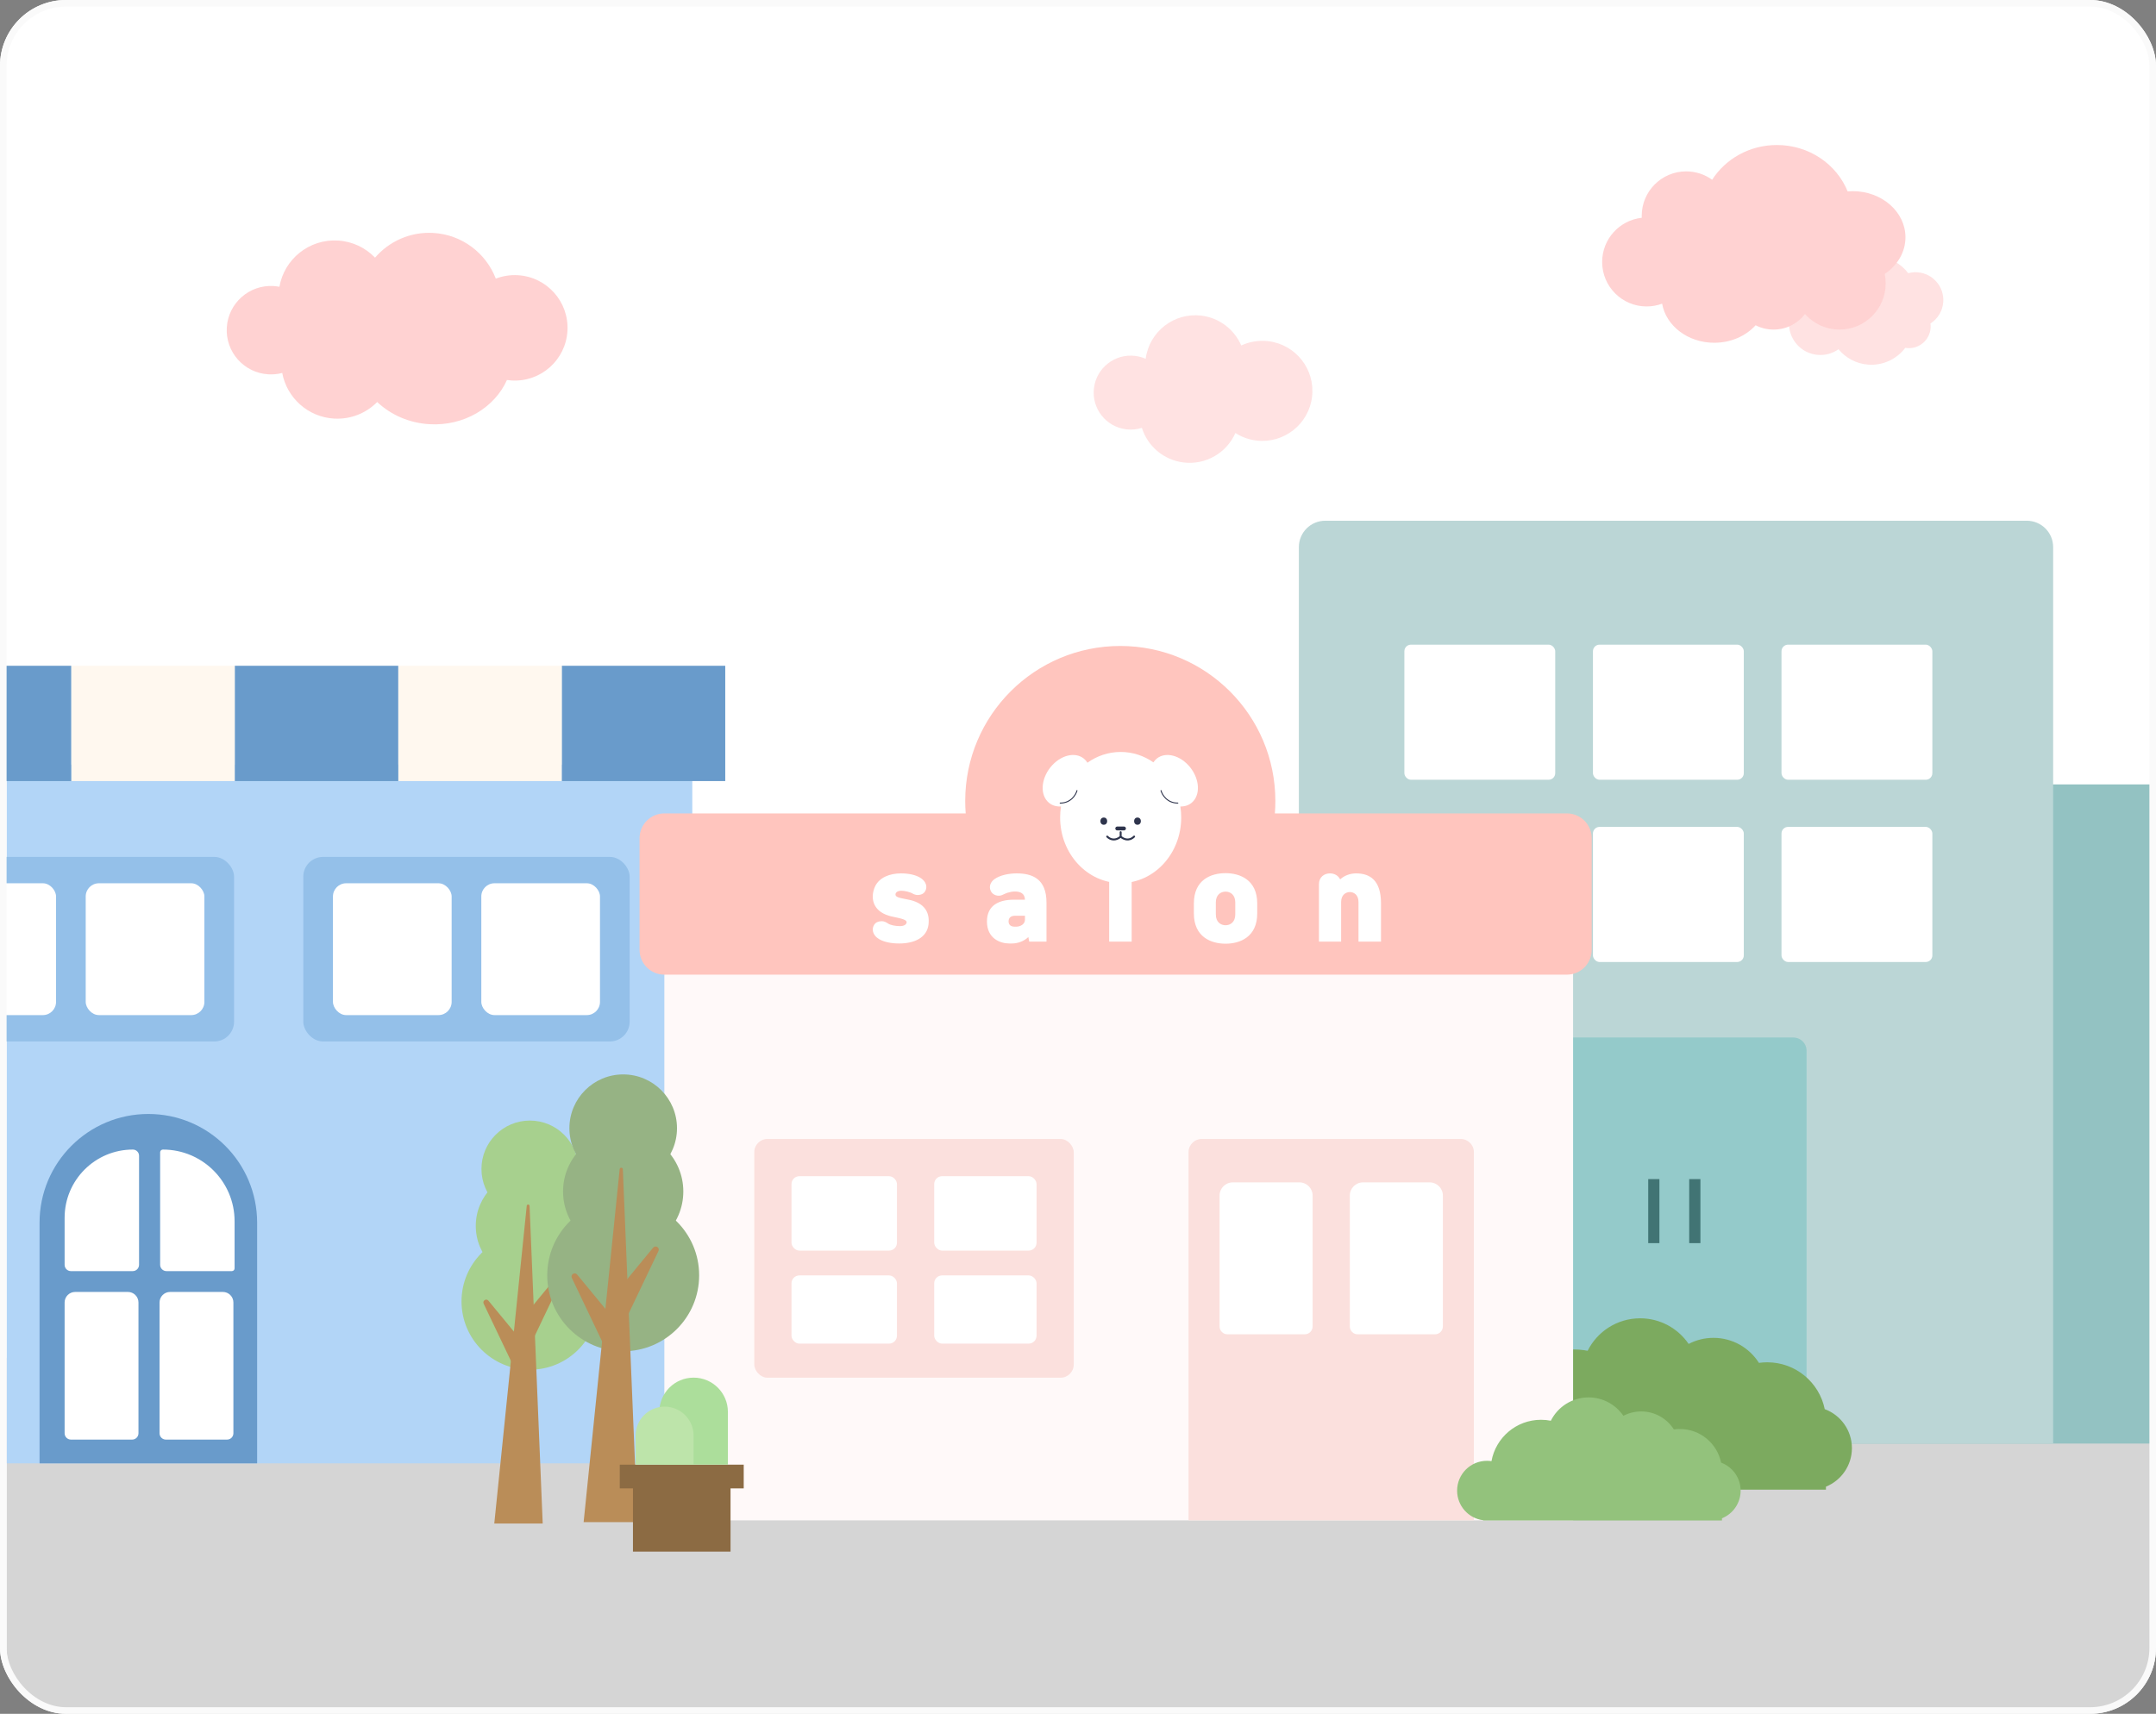 <svg width="327" height="260" viewBox="0 0 327 260" fill="none" xmlns="http://www.w3.org/2000/svg">
<rect x="0" y="0" width="327" height="260" fill="#808080" stroke="none"/>
<g clip-path="url(#clip0_1481_25696)">
<rect width="327" height="260" rx="10" fill="white"/>
<mask id="mask0_1481_25696" style="mask-type:alpha" maskUnits="userSpaceOnUse" x="0" y="0" width="327" height="260">
<rect width="327" height="260" fill="white"/>
</mask>
<g mask="url(#mask0_1481_25696)">
<path d="M1 206H327V250C327 255.523 322.523 260 317 260H11C5.477 260 1 255.523 1 250V206Z" fill="#D5D5D5"/>
<rect x="274" y="119" width="53" height="100" fill="#93C2C2"/>
<path d="M197 83C197 80.791 198.791 79 201 79H307.4C309.609 79 311.4 80.791 311.4 83V219H197V83Z" fill="#BBD6D6"/>
<rect x="213" y="97.8" width="22.88" height="20.497" rx="1" fill="white"/>
<rect x="213" y="125.447" width="22.88" height="20.497" rx="1" fill="white"/>
<rect x="241.602" y="97.8" width="22.88" height="20.497" rx="1" fill="white"/>
<rect x="241.602" y="125.447" width="22.88" height="20.497" rx="1" fill="white"/>
<rect x="270.199" y="97.8" width="22.88" height="20.497" rx="1" fill="white"/>
<rect x="270.199" y="125.447" width="22.88" height="20.497" rx="1" fill="white"/>
<path d="M234.203 159.4C234.203 158.295 235.099 157.4 236.203 157.4H272C273.105 157.4 274 158.295 274 159.4V219H234.203V159.4Z" fill="#94CACA"/>
<rect x="256.203" y="178.883" width="1.7" height="9.717" fill="#417474"/>
<rect x="249.984" y="178.883" width="1.7" height="9.717" fill="#417474"/>
<path d="M1 116H105V222H1V116Z" fill="#B2D5F7"/>
<path fill-rule="evenodd" clip-rule="evenodd" d="M274.551 226H238.759C238.748 226 238.738 226 238.727 226C238.717 226 238.706 226 238.696 226H227.327C227.319 226 227.311 226 227.303 226C227.295 226 227.287 226 227.279 226H226.516V225.952C223.406 225.564 221 222.912 221 219.697C221 216.216 223.822 213.394 227.303 213.394C227.628 213.394 227.948 213.419 228.26 213.466C229.155 208.497 233.501 204.728 238.727 204.728C239.435 204.728 240.126 204.797 240.796 204.928C242.255 202.007 245.274 200 248.761 200C251.817 200 254.513 201.541 256.115 203.887C257.243 203.299 258.525 202.966 259.884 202.966C262.785 202.966 265.333 204.481 266.779 206.763C267.191 206.704 267.612 206.674 268.04 206.674C272.341 206.674 275.929 209.726 276.758 213.782C279.164 214.67 280.879 216.983 280.879 219.697C280.879 222.342 279.25 224.607 276.94 225.542V226H274.6C274.592 226 274.584 226 274.576 226C274.568 226 274.56 226 274.551 226Z" fill="#7CAA5F"/>
<rect x="46" y="130" width="49.5" height="28" rx="3" fill="#94C0E9"/>
<rect x="50.5" y="134" width="18" height="20" rx="2" fill="white"/>
<rect x="73" y="134" width="18" height="20" rx="2" fill="white"/>
<rect x="-14" y="130" width="49.5" height="28" rx="3" fill="#94C0E9"/>
<rect x="-9.5" y="134" width="18" height="20" rx="2" fill="white"/>
<rect x="13" y="134" width="18" height="20" rx="2" fill="white"/>
<rect x="100.762" y="142.688" width="137.827" height="87.965" fill="#FFF9F9"/>
<path fill-rule="evenodd" clip-rule="evenodd" d="M193.359 123.402C193.408 122.781 193.433 122.154 193.433 121.52C193.433 108.53 182.903 98 169.913 98C156.923 98 146.393 108.53 146.393 121.52C146.393 122.154 146.418 122.781 146.467 123.402H100.763C98.685 123.402 97 125.087 97 127.165V144.099C97 146.178 98.685 147.863 100.763 147.863H237.649C239.728 147.863 241.413 146.178 241.413 144.099V127.165C241.413 125.087 239.728 123.402 237.649 123.402H193.359Z" fill="#FFC5BE"/>
<rect x="114.402" y="172.793" width="48.451" height="36.221" rx="2" fill="#FBE0DD"/>
<rect x="120.047" y="178.438" width="15.994" height="11.29" rx="1.2" fill="white"/>
<rect x="120.047" y="193.491" width="15.994" height="10.349" rx="1.2" fill="white"/>
<rect x="141.691" y="178.438" width="15.523" height="11.29" rx="1.2" fill="white"/>
<rect x="141.691" y="193.49" width="15.523" height="10.349" rx="1.2" fill="white"/>
<path d="M180.266 174.793C180.266 173.689 181.161 172.793 182.266 172.793H221.542C222.647 172.793 223.542 173.689 223.542 174.793V230.652H180.266V174.793Z" fill="#FBE0DD"/>
<path d="M184.973 181.379C184.973 180.274 185.868 179.379 186.973 179.379H197.085C198.189 179.379 199.085 180.274 199.085 181.379V201.228C199.085 201.891 198.547 202.428 197.885 202.428H186.173C185.51 202.428 184.973 201.891 184.973 201.228V181.379Z" fill="white"/>
<path d="M204.727 181.379C204.727 180.274 205.622 179.379 206.727 179.379H216.839C217.943 179.379 218.839 180.274 218.839 181.379V201.228C218.839 201.891 218.301 202.428 217.639 202.428H205.927C205.264 202.428 204.727 201.891 204.727 201.228V181.379Z" fill="white"/>
<path fill-rule="evenodd" clip-rule="evenodd" d="M179.153 124.025C179.153 129.518 175.042 133.971 169.971 133.971C164.901 133.971 160.79 129.518 160.79 124.025C160.79 123.453 160.835 122.893 160.92 122.347C160.126 122.394 159.39 122.143 158.862 121.571C157.667 120.276 157.99 117.827 159.584 116.101C161.177 114.375 163.438 114.025 164.633 115.32C164.745 115.441 164.843 115.572 164.929 115.712C166.376 114.68 168.109 114.079 169.971 114.079C171.8 114.079 173.504 114.658 174.935 115.657C175.013 115.537 175.1 115.425 175.197 115.32C176.392 114.025 178.652 114.375 180.246 116.101C181.839 117.827 182.162 120.276 180.967 121.571C180.465 122.116 179.774 122.369 179.023 122.352C179.108 122.896 179.153 123.455 179.153 124.025Z" fill="white"/>
<path d="M163.347 119.941C163.177 120.573 162.429 121.836 160.797 121.836" stroke="#2E344C" stroke-width="0.147" stroke-linecap="round"/>
<path d="M176.09 119.941C176.26 120.573 177.008 121.836 178.641 121.836" stroke="#2E344C" stroke-width="0.147" stroke-linecap="round"/>
<path d="M169.97 126.254V126.918M169.97 126.918C169.63 127.251 168.746 127.716 167.93 126.918M169.97 126.918C170.31 127.251 171.194 127.716 172.01 126.918" stroke="#2E344C" stroke-width="0.294" stroke-linecap="round" stroke-linejoin="round"/>
<path d="M170.473 125.688H169.453" stroke="#2E344C" stroke-width="0.588" stroke-linecap="round"/>
<ellipse cx="172.522" cy="124.577" rx="0.51" ry="0.553" fill="#2E344C"/>
<ellipse cx="167.412" cy="124.577" rx="0.51" ry="0.553" fill="#2E344C"/>
<path d="M135.818 135.665C135.784 136.062 136.248 136.195 137.491 136.427C137.706 136.46 137.922 136.51 138.12 136.559C140.092 137.056 141.069 138.282 140.821 140.287C140.572 142.242 138.7 143.136 136.381 143.136C135.254 143.136 133.846 142.937 133.001 142.242C132.422 141.761 132.14 140.966 132.604 140.27C132.836 139.922 133.233 139.773 133.664 139.757C134.194 139.74 134.459 139.972 134.741 140.138C135.089 140.353 135.834 140.502 136.48 140.502C137.126 140.502 137.474 140.254 137.507 139.939C137.557 139.541 136.778 139.359 135.503 139.094C135.271 139.044 135.022 138.995 134.824 138.928C132.239 138.15 132.007 136.046 132.72 134.489C133.366 133.097 134.989 132.501 136.646 132.501C137.971 132.501 138.916 132.782 139.495 133.114C140.175 133.495 140.672 134.174 140.44 134.936C140.241 135.565 139.744 135.781 139.147 135.781C138.932 135.781 138.601 135.681 138.452 135.582C138.054 135.333 137.242 135.135 136.696 135.135C136.166 135.135 135.834 135.383 135.818 135.665ZM158.72 142.855H156.102L155.97 142.159C155.34 142.755 154.445 143.136 153.451 143.136H153.087C151.712 143.136 149.691 142.391 149.691 139.79C149.691 137.288 151.596 136.493 153.75 136.493H155.456C155.423 135.516 154.727 135.251 153.932 135.251C153.551 135.251 153.22 135.317 152.822 135.433C152.557 135.516 152.342 135.632 152.043 135.764C151.447 136.062 150.569 135.83 150.271 135.168C149.956 134.505 150.221 133.826 150.801 133.395C151.679 132.749 153.07 132.501 154.197 132.501C156.599 132.501 158.72 133.346 158.72 136.924V142.855ZM155.456 139.525V138.928H153.948C153.319 138.928 152.971 139.243 152.971 139.773C152.971 140.32 153.319 140.585 153.899 140.585H154.131C154.744 140.585 155.456 140.22 155.456 139.525ZM168.227 142.855V130.513C168.227 129.37 169.006 128.856 169.934 128.856C170.861 128.856 171.64 129.37 171.64 130.513V142.855H168.227ZM181.075 138.58V137.056C181.075 133.495 183.626 132.467 185.879 132.467C188.082 132.467 190.683 133.495 190.683 137.056V138.58C190.683 142.142 188.082 143.169 185.879 143.169C183.675 143.169 181.075 142.142 181.075 138.58ZM187.353 138.73V136.907C187.353 135.731 186.591 135.267 185.879 135.267C185.166 135.267 184.404 135.731 184.404 136.907V138.73C184.404 139.906 185.166 140.37 185.879 140.37C186.591 140.37 187.353 139.906 187.353 138.73ZM203.408 142.855H200.045V134.157C200.045 133.064 200.84 132.501 201.718 132.501C202.364 132.501 202.977 132.815 203.259 133.412C203.905 132.815 204.8 132.501 205.678 132.501C207.781 132.501 209.455 133.544 209.455 137.04V142.855H206.042V136.841C206.042 135.714 205.296 135.333 204.733 135.333C204.17 135.333 203.408 135.714 203.408 136.841V142.855Z" fill="white"/>
<ellipse cx="80.368" cy="197.432" rx="10.368" ry="10.368" fill="#A7D08E"/>
<ellipse cx="80.368" cy="185.984" rx="8.208" ry="8.208" fill="#A7D08E"/>
<ellipse cx="80.367" cy="177.344" rx="7.344" ry="7.344" fill="#A7D08E"/>
<path d="M80.32 182.948L82.312 231.128H74.969L79.89 182.935C79.917 182.668 80.309 182.68 80.32 182.948Z" fill="#BA8D58"/>
<path d="M85.182 194.114L81.006 202.876L78.211 201.237L84.458 193.654C84.782 193.26 85.401 193.654 85.182 194.114Z" fill="#BA8D58"/>
<path d="M73.358 197.786L77.533 206.548L80.328 204.909L74.081 197.326C73.757 196.932 73.138 197.326 73.358 197.786Z" fill="#BA8D58"/>
<ellipse cx="94.52" cy="193.48" rx="11.52" ry="11.52" fill="#96B384"/>
<ellipse cx="94.519" cy="180.76" rx="9.12" ry="9.12" fill="#96B384"/>
<ellipse cx="94.52" cy="171.16" rx="8.16" ry="8.16" fill="#96B384"/>
<path d="M94.466 177.386L96.68 230.92H88.519L93.987 177.372C94.018 177.075 94.454 177.088 94.466 177.386Z" fill="#BA8D58"/>
<path d="M99.868 189.793L95.227 199.529L92.122 197.707L99.064 189.282C99.424 188.845 100.111 189.282 99.868 189.793Z" fill="#BA8D58"/>
<path d="M86.73 193.873L91.37 203.609L94.475 201.787L87.534 193.362C87.174 192.925 86.487 193.362 86.73 193.873Z" fill="#BA8D58"/>
<rect x="94" y="222.2" width="18.8" height="3.6" fill="#8C6B43"/>
<rect x="96" y="223.8" width="14.8" height="11.6" fill="#8C6B43"/>
<path d="M100 214.2C100 211.328 102.328 209 105.2 209V209C108.072 209 110.4 211.328 110.4 214.2V222.2H100V214.2Z" fill="#ACDE9B"/>
<path d="M96.398 217.8C96.398 215.37 98.368 213.4 100.798 213.4V213.4C103.228 213.4 105.198 215.37 105.198 217.8V222.2H96.398V217.8Z" fill="#BDE4AA"/>
<path fill-rule="evenodd" clip-rule="evenodd" d="M75.201 42.272C73.725 38.426 70.107 35.598 65.727 35.34C62.223 35.133 59.01 36.619 56.883 39.088C55.452 37.598 53.478 36.622 51.252 36.491C46.895 36.234 43.112 39.307 42.38 43.506C42.089 43.45 41.792 43.412 41.488 43.394C37.789 43.176 34.614 45.998 34.397 49.697C34.179 53.395 37.001 56.571 40.699 56.788C41.428 56.831 42.136 56.756 42.806 56.58C43.504 60.331 46.683 63.268 50.663 63.503C53.205 63.653 55.551 62.669 57.211 60.99C59.237 62.909 62.016 64.172 65.138 64.356C70.375 64.664 75.008 61.846 76.889 57.65C77.126 57.685 77.365 57.71 77.608 57.724C82.019 57.984 85.805 54.619 86.065 50.209C86.325 45.798 82.96 42.012 78.549 41.752C77.37 41.682 76.235 41.872 75.201 42.272Z" fill="#FFD2D2"/>
<path fill-rule="evenodd" clip-rule="evenodd" d="M278.847 52.981C279.927 54.296 281.523 55.183 283.353 55.318C285.618 55.484 287.695 54.459 288.968 52.772C289.072 52.79 289.178 52.803 289.286 52.811C291.1 52.944 292.678 51.582 292.812 49.768C292.829 49.533 292.821 49.303 292.791 49.08C293.875 48.387 294.63 47.21 294.731 45.829C294.902 43.504 293.156 41.48 290.831 41.31C290.343 41.274 289.869 41.322 289.422 41.443C288.343 40.028 286.686 39.065 284.772 38.924C281.288 38.668 278.247 41.234 277.894 44.687C277.443 44.504 276.957 44.387 276.445 44.349C273.824 44.156 271.542 46.126 271.349 48.747C271.156 51.369 273.126 53.651 275.747 53.843C276.895 53.928 277.977 53.598 278.847 52.981Z" fill="#FFE2E2"/>
<path fill-rule="evenodd" clip-rule="evenodd" d="M173.187 64.912C174.057 67.666 176.47 69.799 179.525 70.164C182.921 70.571 186.061 68.668 187.373 65.693C188.306 66.291 189.386 66.692 190.56 66.833C194.722 67.332 198.5 64.362 198.999 60.2C199.497 56.037 196.527 52.259 192.365 51.761C190.909 51.586 189.5 51.837 188.261 52.414C187.224 50.015 184.975 48.217 182.193 47.883C178.059 47.388 174.303 50.316 173.765 54.434C173.266 54.213 172.726 54.062 172.156 53.993C169.08 53.625 166.287 55.82 165.919 58.896C165.55 61.973 167.745 64.765 170.822 65.134C171.644 65.232 172.446 65.147 173.187 64.912Z" fill="#FFE2E2"/>
<path fill-rule="evenodd" clip-rule="evenodd" d="M252.093 46.069C252.681 49.428 255.997 52 260 52C262.542 52 264.807 50.963 266.272 49.346C267.091 49.764 268.018 50 269 50C270.942 50 272.668 49.078 273.765 47.647C275.047 49.09 276.917 50 279 50C282.866 50 286 46.866 286 43C286 42.508 285.949 42.029 285.853 41.565C287.766 40.286 289 38.269 289 36C289 32.134 285.418 29 281 29C280.74 29 280.483 29.011 280.229 29.032C278.565 24.918 274.389 22 269.5 22C265.344 22 261.703 24.109 259.682 27.269C258.574 26.47 257.214 26 255.743 26C252.018 26 248.998 29.02 248.998 32.745C248.998 32.844 249 32.942 249.005 33.04C245.627 33.408 242.998 36.269 242.998 39.745C242.998 43.47 246.018 46.49 249.743 46.49C250.57 46.49 251.361 46.341 252.093 46.069Z" fill="#FFD2D2"/>
<path fill-rule="evenodd" clip-rule="evenodd" d="M259.443 230.671H233.757C233.748 230.671 233.739 230.671 233.729 230.671C233.72 230.671 233.711 230.671 233.702 230.671H225.558C225.547 230.671 225.537 230.671 225.526 230.671C225.516 230.671 225.505 230.671 225.495 230.671H224.961V230.636C222.728 230.358 221 228.453 221 226.145C221 223.645 223.027 221.619 225.526 221.619C225.76 221.619 225.989 221.636 226.213 221.67C226.855 218.102 229.976 215.395 233.729 215.395C234.238 215.395 234.735 215.445 235.216 215.539C236.263 213.441 238.431 212 240.936 212C243.13 212 245.066 213.106 246.217 214.791C247.026 214.369 247.947 214.13 248.923 214.13C251.006 214.13 252.836 215.218 253.874 216.856C254.17 216.815 254.472 216.793 254.78 216.793C257.868 216.793 260.445 218.984 261.04 221.897C262.768 222.534 264.001 224.196 264.001 226.145C264.001 228.045 262.83 229.671 261.171 230.342V230.671H259.506C259.495 230.671 259.485 230.671 259.474 230.671C259.464 230.671 259.453 230.671 259.443 230.671Z" fill="#93C27C"/>
<path d="M85.199 101H109.999V118.5H85.199V101Z" fill="#699BCB"/>
<rect x="60.398" y="101" width="24.8" height="17.5" fill="#FFF8EF"/>
<rect x="35.602" y="101" width="24.8" height="17.5" fill="#699BCB"/>
<rect x="10.801" y="101" width="24.8" height="17.5" fill="#FFF8EF"/>
<rect x="-14" y="101" width="24.8" height="17.5" fill="#699BCB"/>
<path d="M6 185.5C6 176.388 13.387 169 22.5 169V169C31.613 169 39 176.388 39 185.5V222H6V185.5Z" fill="#699BCB"/>
<path d="M9.801 184.749C9.801 179.033 14.434 174.4 20.15 174.4V174.4C20.669 174.4 21.09 174.821 21.09 175.341V191.88C21.09 192.41 20.661 192.84 20.13 192.84H10.755C10.228 192.84 9.801 192.413 9.801 191.886V184.749Z" fill="white"/>
<path d="M24.289 174.818C24.289 174.587 24.476 174.4 24.707 174.4V174.4C30.711 174.4 35.579 179.267 35.579 185.272V192.424C35.579 192.654 35.392 192.84 35.163 192.84H25.249C24.719 192.84 24.289 192.41 24.289 191.88V174.818Z" fill="white"/>
<path d="M9.801 197.6C9.801 196.717 10.517 196 11.401 196H19.401C20.284 196 21.001 196.717 21.001 197.6V217.44C21.001 217.97 20.571 218.4 20.041 218.4H10.761C10.231 218.4 9.801 217.97 9.801 217.44V197.6Z" fill="white"/>
<path d="M24.199 197.6C24.199 196.717 24.916 196 25.799 196H33.799C34.683 196 35.399 196.717 35.399 197.6V217.44C35.399 217.97 34.969 218.4 34.439 218.4H25.159C24.629 218.4 24.199 217.97 24.199 217.44V197.6Z" fill="white"/>
</g>
</g>
<rect x="0.5" y="0.5" width="326" height="259" rx="9.5" stroke="#FAFAFA"/>
<defs>
<clipPath id="clip0_1481_25696">
<rect width="327" height="260" rx="10" fill="white"/>
</clipPath>
</defs>
</svg>
